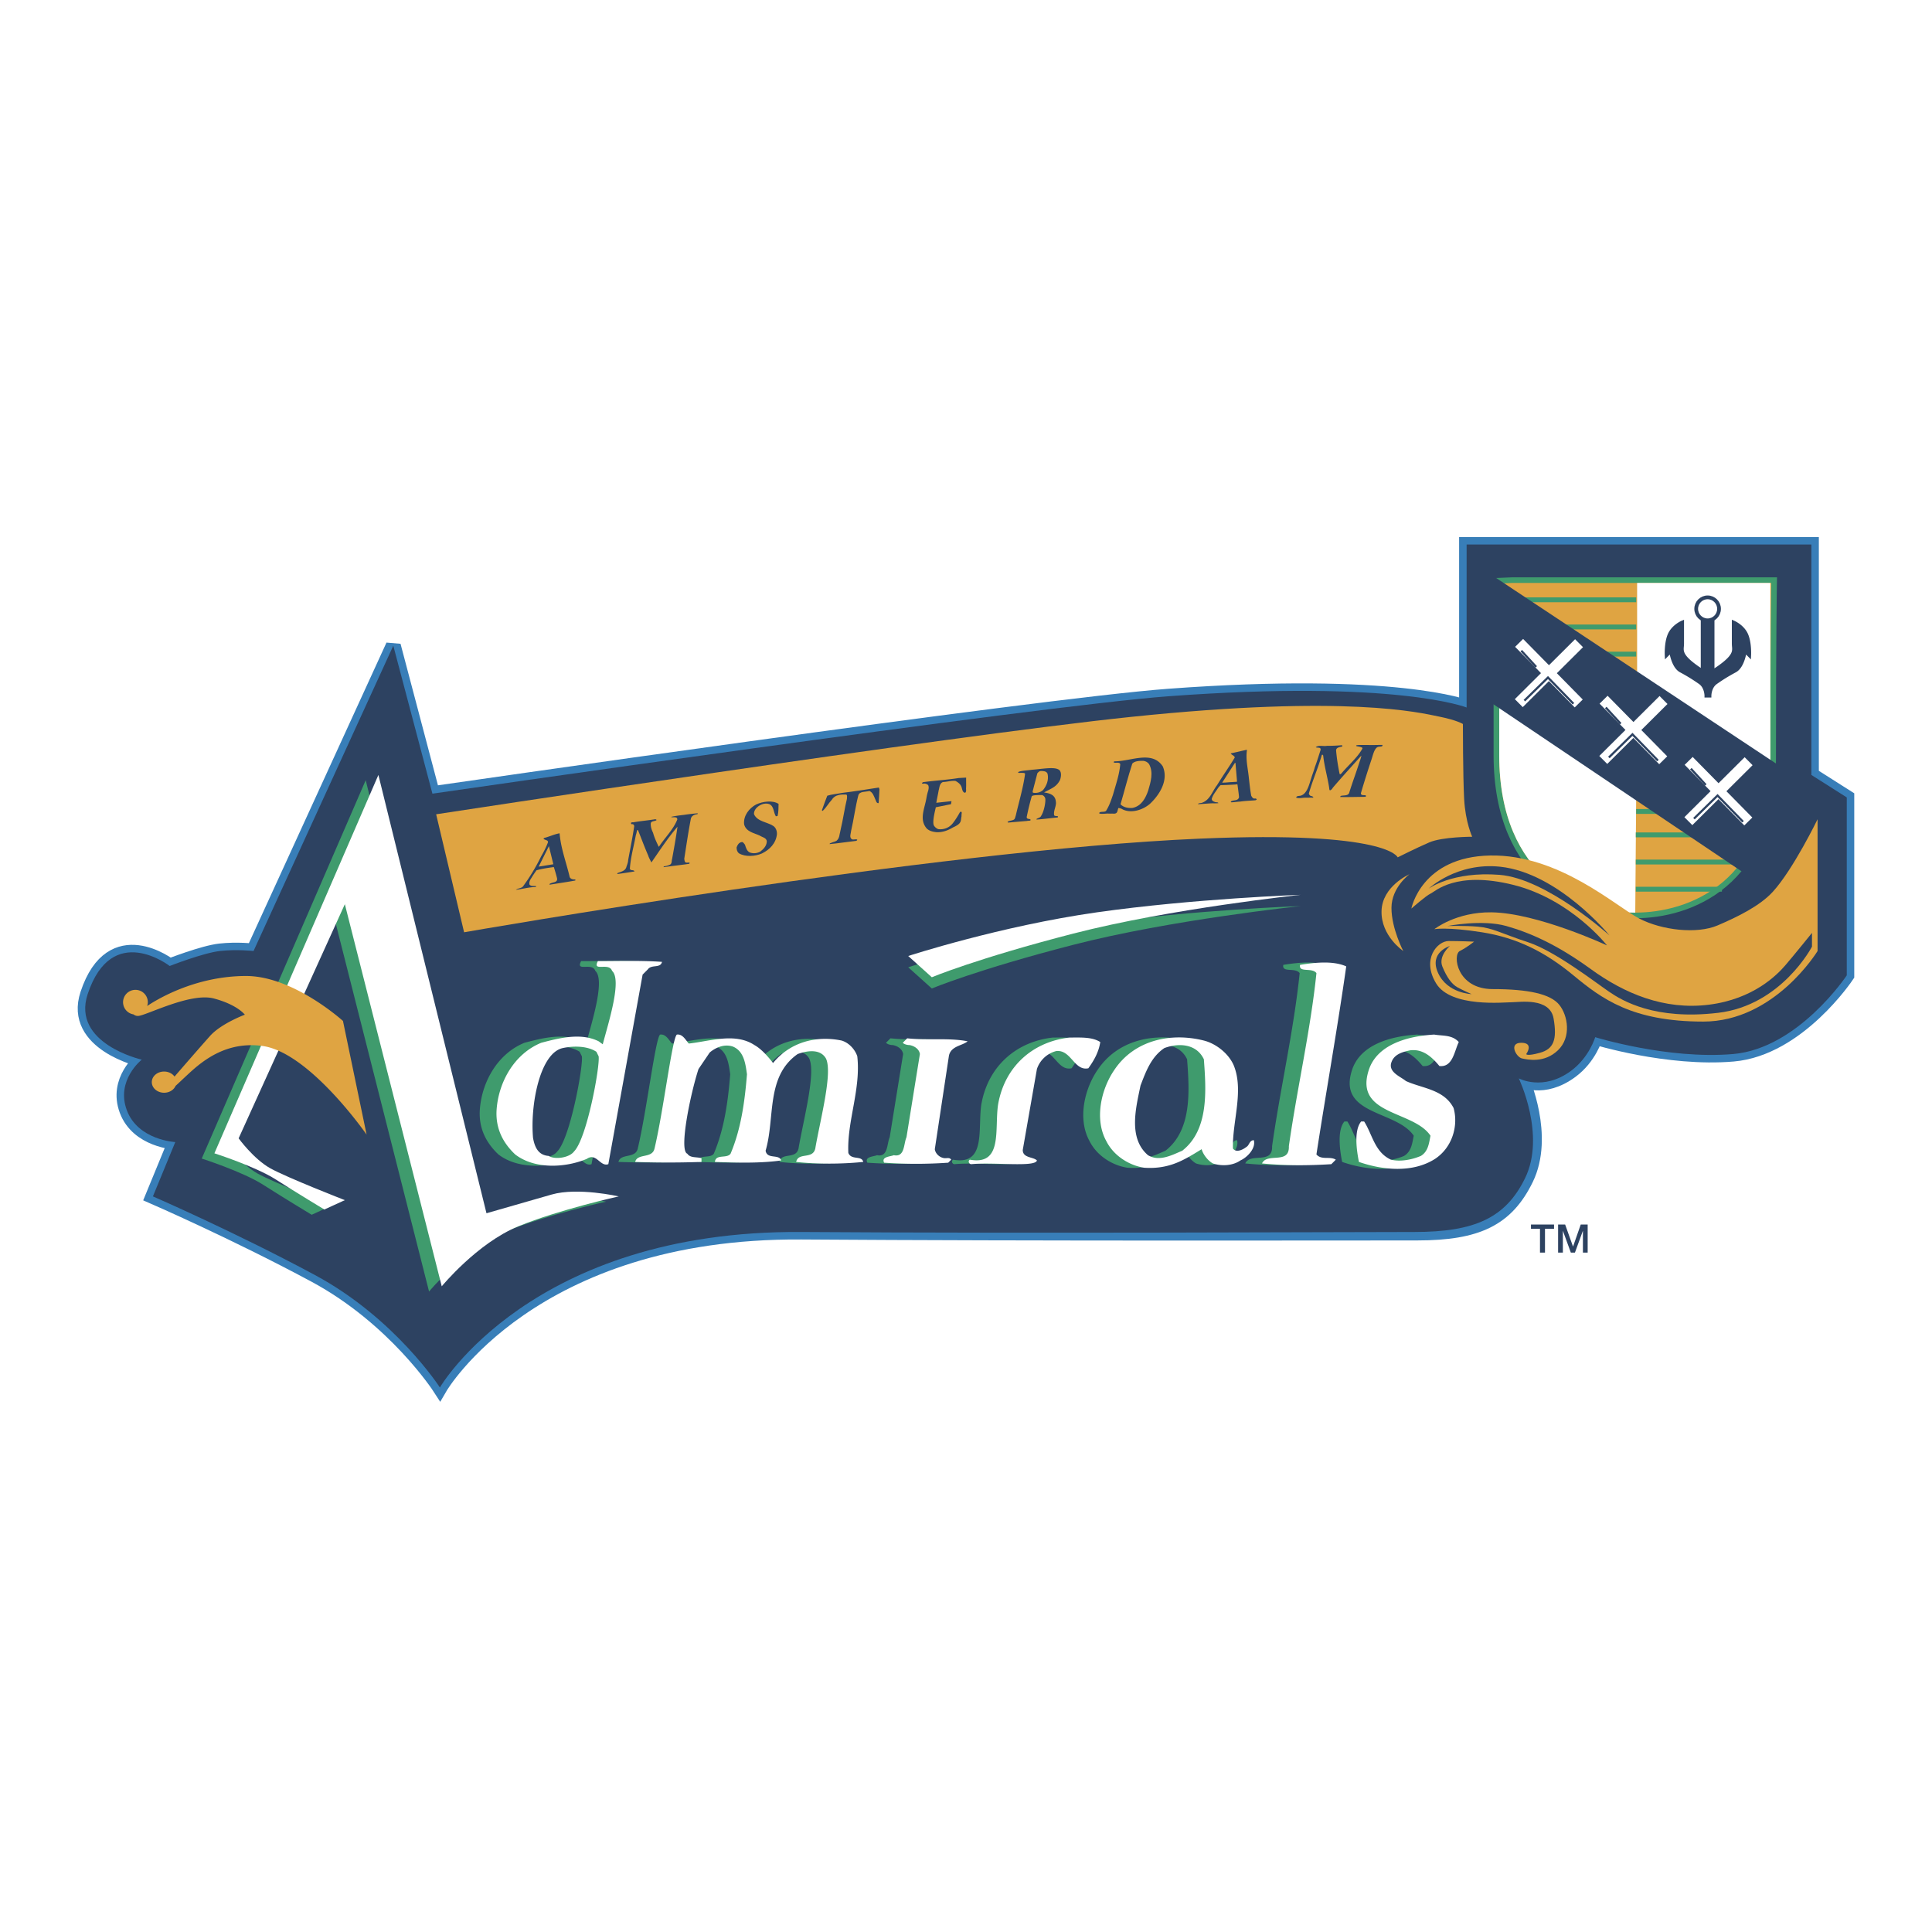 <svg xmlns="http://www.w3.org/2000/svg" width="2500" height="2500" viewBox="0 0 192.756 192.756"><path fill="#fff" d="M0 192.756h192.756V0H0v192.756z"/><path d="M151.825 107.686s2.524 5.637.419 9.936c-1.94 3.957-4.819 5.389-10.83 5.389-6.879 0-38.222.066-61.46-.094-26.958-.188-36.067 15.512-36.067 15.512s-4.462-6.914-12.456-11.213-16.175-7.85-16.175-7.85l2.231-5.42s-3.718-.186-4.833-3.178c-1.116-2.99 1.487-5.045 1.487-5.045s-7.032-1.596-5.392-6.541c2.416-7.289 8.18-2.803 8.18-2.803s3.346-1.309 5.02-1.495c1.673-.188 3.346 0 3.346 0l13.944-30.462 3.903 14.764s60.437-8.754 73.437-9.719c22.681-1.681 29.745 1.122 29.745 1.122v-16.26h34.395v22.987l3.533 2.243v17.754s-4.834 7.289-11.342 7.85c-6.507.561-13.757-1.682-13.757-1.682s-.587 2.014-2.417 3.363c-2.788 2.056-4.911.842-4.911.842z" fill-rule="evenodd" clip-rule="evenodd" fill="#c4dcea" stroke="#387eb8" stroke-width="1.495" stroke-miterlimit="2.613"/><path d="M43.887 138.428s-4.462-6.916-12.456-11.213c-7.995-4.299-16.175-7.85-16.175-7.85l2.231-5.42s-3.718-.188-4.834-3.178c-1.115-2.99 1.488-5.045 1.488-5.045s-7.032-1.596-5.392-6.541c2.417-7.289 8.18-2.804 8.18-2.804s3.347-1.308 5.02-1.495c1.673-.188 3.347 0 3.347 0L39.239 64.42l3.904 14.764s60.437-8.754 73.437-9.718c22.682-1.682 29.746 1.121 29.746 1.121V54.329h34.395v22.987l3.532 2.242v17.754s-4.834 7.289-11.341 7.85c-6.508.561-13.758-1.682-13.758-1.682s-.587 2.014-2.418 3.363c-2.787 2.057-5.205.748-5.205.748s2.727 5.67.62 9.967c-1.939 3.957-5.019 5.357-11.03 5.357-6.879 0-37.928.16-61.167 0-26.957-.186-36.067 15.513-36.067 15.513z" fill-rule="evenodd" clip-rule="evenodd" fill="#2d4261"/><path d="M145.954 72.233s-.559-.374-2.418-.748c-1.858-.373-9.109-2.205-30.676.038-18.342 1.907-69.346 9.718-69.346 9.718l2.789 11.773s46.873-8.211 73.437-9.344c18.784-.801 19.706 1.869 19.706 1.869s1.859-.935 3.16-1.495c1.303-.561 4.276-.561 4.276-.561s-.681-1.433-.806-3.8c-.122-2.367-.122-7.45-.122-7.45z" fill-rule="evenodd" clip-rule="evenodd" fill="#dfa442"/><path d="M33.141 120.262s-5.763-2.242-7.437-3.176c-1.673-.936-3.16-2.99-3.16-2.99l10.597-23.362 9.667 38.125s3.533-4.299 7.623-5.98c4.09-1.682 10.039-2.99 10.039-2.99s-4.09-.934-6.693-.188l-6.507 1.869-10.783-43.731-16.36 37.751s4.09 1.309 6.135 2.617 4.834 2.99 4.834 2.99l2.045-.935z" fill-rule="evenodd" clip-rule="evenodd" fill="#3f9b6d"/><path d="M34.405 119.738s-5.763-2.242-7.436-3.176c-1.673-.936-3.161-2.99-3.161-2.99l10.597-23.361 9.668 38.125s3.532-4.299 7.622-5.98 10.039-2.99 10.039-2.99-4.089-.934-6.691-.188l-6.507 1.869-10.784-43.731-16.361 37.75s4.091 1.309 6.135 2.617c2.045 1.307 4.834 2.99 4.834 2.99l2.045-.935z" fill-rule="evenodd" clip-rule="evenodd" fill="#fff"/><path d="M34.219 101.861s-4.942-4.486-9.667-4.486c-5.154 0-9.041 2.434-9.87 2.996.04-.119.066-.246.066-.379a1.23 1.23 0 0 0-1.227-1.234 1.231 1.231 0 0 0-.203 2.447.696.696 0 0 0 .451.156c.743 0 5.205-2.367 7.561-1.744s3.099 1.619 3.099 1.619-2.355.873-3.471 2.119c-1.027 1.148-3.208 3.666-3.545 4.055-.216-.301-.6-.502-1.04-.502-.678 0-1.227.473-1.227 1.057s.549 1.057 1.227 1.057c.527 0 .972-.287 1.146-.688.315-.279.714-.67 1.333-1.24 1.487-1.371 3.817-3.205 7.312-2.742 4.71.623 10.411 8.846 10.411 8.846l-2.356-11.337z" fill-rule="evenodd" clip-rule="evenodd" fill="#dfa442"/><path d="M90.614 96.503s9.171-2.99 18.838-4.361c9.668-1.37 20.326-1.744 20.326-1.744s-13.014 1.37-22.681 3.862c-9.668 2.492-14.13 4.361-14.13 4.361l-2.353-2.118z" fill-rule="evenodd" clip-rule="evenodd" fill="#3f9b6d"/><path d="M90.614 95.381s9.171-2.99 18.838-4.36c9.668-1.371 20.326-1.745 20.326-1.745s-13.014 1.371-22.681 3.863c-9.668 2.492-14.13 4.361-14.13 4.361l-2.353-2.119z" fill-rule="evenodd" clip-rule="evenodd" fill="#fff"/><path d="M123.421 113.758c-.447 0-.447.523-.744.674-.372.299-1.041.598-1.338.15-.075-2.691 1.116-5.758.074-8.299-.521-1.197-1.785-2.168-2.976-2.467-3.271-.822-6.916-.074-8.924 2.916-1.338 1.943-2.007 4.934-.817 7.102.744 1.494 2.306 2.447 3.793 2.672 2.547.168 4.016-.805 5.726-1.85.148.521.595 1.121 1.114 1.42.894.299 2.01.225 2.754-.299.668-.298 1.561-1.195 1.338-2.019zm-7.139 1.047c-1.042.449-2.307 1.121-3.422.449-2.008-1.721-1.189-4.783-.744-6.953.521-1.346 1.043-2.84 2.381-3.736 1.412-.525 3.197-.449 3.94 1.121.224 3.064.522 7.027-2.155 9.119zM57.979 95.892c-.595 1.122 1.116.075 1.413.971 1.004.898-.335 5.084-.93 7.326l-.409-.299c-1.784-.896-4.015-.299-5.726.148-2.751 1.123-4.313 4.037-4.461 6.805-.075 1.719.595 3.139 1.859 4.334 1.933 1.496 4.982 1.348 7.139.449.966-.672 1.338.822 2.156.523l3.421-18.912.521-.523c.371-.523 1.264-.074 1.412-.748-2.082-.149-4.313-.074-6.395-.074zm-2.38 18.989c-.464.635-1.915.84-2.528.447-.967-.074-1.376-.746-1.562-1.795-.297-3.289.688-8.482 2.975-8.969 1.041-.225 2.454-.225 3.346.373l.223.449c.149.991-1.171 8.204-2.454 9.495zM67.052 104.115c2.082-.225 4.611-1.121 6.544.15.669.373 1.339 1.121 1.859 1.793 1.71-2.094 4.313-2.766 6.842-2.242.744.223 1.339.896 1.561 1.57.372 3.289-1.041 6.504-.892 9.643.298.748 1.338.225 1.487.896-2.156.225-4.685.225-6.693 0 .223-1.045 1.785-.148 1.934-1.494.521-2.916 1.71-7.42 1.042-8.82-.595-1.047-2.008-.748-2.826-.449-3.198 2.242-2.231 6.354-3.198 9.643.149.896 1.339.299 1.562.973-2.157.299-4.462.225-6.618.148.074-.822 1.189-.299 1.561-.822 1.041-2.467 1.413-5.158 1.636-7.924-.148-1.045-.297-2.316-1.413-2.766-.892-.299-1.784.15-2.305.598l-1.115 1.645c-.781 2.373-1.99 8.148-1.116 8.447.298.449.893.299 1.413.449v.373a96.077 96.077 0 0 1-6.618 0c.222-.896 1.71-.299 1.933-1.344.892-3.738 1.766-11.064 2.231-11.363.594-.076.891.597 1.189.896zM132.642 96.416c-.892 6.279-2.008 12.484-2.975 18.762.521.6 1.339.15 1.934.523l-.446.449c-2.378.15-4.685.15-6.916-.074.521-1.121 2.753.148 2.678-1.721.817-5.754 2.156-11.51 2.751-17.268-.446-.598-1.784 0-1.635-.822 1.41-.223 3.27-.448 4.609.151zM94.864 103.891c-.52.449-1.636.449-1.859 1.42l-1.413 9.346c.075.521.595.896 1.041.896.224 0 .447-.074.595.148l-.297.301a46.11 46.11 0 0 1-6.395 0c-.298-.6.594-.6.966-.748 1.116.225.967-1.121 1.264-1.793l1.339-8.299c-.075-.523-.595-.822-1.041-.896-.223 0-.521-.076-.669-.227l.446-.447c1.932.224 4.164-.074 6.023.299zM108.101 103.965c-.147.973-.594 1.795-1.189 2.617-1.412.299-1.711-1.869-3.197-1.719a2.746 2.746 0 0 0-1.934 1.793l-1.414 8.074c0 .822 1.041.672 1.414 1.047-.148.709-4.313.148-6.544.373-.223 0-.372-.299-.149-.449 3.347.6 2.436-3.082 2.826-5.551.707-3.924 3.644-6.26 7.14-6.633 1.114.001 2.228-.074 3.047.448zM143.87 103.965c-.445.898-.594 2.543-1.933 2.393-.743-.896-1.636-1.719-2.901-1.57-.742.15-1.561.375-1.858 1.121-.446 1.047.893 1.496 1.413 1.945 1.636.748 3.793.822 4.76 2.691.502 1.795-.148 3.961-1.859 5.082-2.23 1.42-5.205 1.123-7.586.299-.223-1.121-.521-3.139.224-4.035h.298c.818 1.27 1.041 3.064 2.677 3.811.967.225 2.083 0 2.975-.373.743-.447.817-1.271.968-2.02-1.711-2.541-7.586-2.016-6.173-6.502.799-2.58 3.866-3.439 6.545-3.588.814.148 1.782 0 2.45.746z" fill-rule="evenodd" clip-rule="evenodd" fill="#3f9b6d"/><path d="M150.88 58.16h25.842s-.093 5.233-.093 17.568c0 12.334-8.18 15.324-13.479 15.324s-13.572-3.457-13.572-15.698V58.216l1.302-.056z" fill-rule="evenodd" clip-rule="evenodd" fill="#fff" stroke="#3f9b6d" stroke-width="1.121" stroke-miterlimit="2.613"/><path d="M150.88 58.16h25.842s-.093 5.233-.093 17.567c0 12.335-8.181 15.325-13.479 15.325-5.299 0-13.571-3.457-13.571-15.698V58.216l1.301-.056z" fill-rule="evenodd" clip-rule="evenodd" fill="#dfa442"/><path d="M163.15 91.052c-5.299 0-13.571-3.457-13.571-15.698V67.81l1.301-.056h12.456l-.186 23.298z" fill-rule="evenodd" clip-rule="evenodd" fill="#fff"/><path fill-rule="evenodd" clip-rule="evenodd" fill="#3f9b6d" stroke="#3f9b6d" stroke-width=".486" stroke-miterlimit="2.613" d="M151.996 59.842h11.247-11.247zM151.996 62.552h11.247-11.247zM151.996 65.262h11.247-11.247zM163.205 83.296h11.1-11.1zM163.243 80.96h11.062-11.062zM163.205 86.005h11.1-11.1zM163.205 88.716h8.59-8.59z"/><path fill="#fff" d="M163.336 76.008h13.293V58.161h-13.293v17.847z"/><path fill-rule="evenodd" clip-rule="evenodd" fill="#2d4261" d="M178.487 77.036v13.082l-30.675-20.651.093-12.708 30.582 20.277z"/><path d="M169.873 67.474h.992V61.43h-.992v6.044zm.992 0h-.992.992z" fill-rule="evenodd" clip-rule="evenodd" fill="#2d4261" stroke="#2d4261" stroke-width=".374" stroke-miterlimit="2.613"/><path d="M170.432 67.037s.125.312 1.487-.747c1.363-1.06 1.054-1.496 1.054-2.057v-2.118s.867.373 1.239 1.183c.372.811.309 2.057.309 2.057l-.433-.438s-.186 1.559-.991 1.994c-.806.437-1.302.748-1.922 1.184-.618.436-.618 1.309-.618 1.309h-.312s0-.873-.618-1.309a17.535 17.535 0 0 0-1.922-1.184c-.806-.436-.991-1.994-.991-1.994l-.434.438s-.062-1.246.31-2.057c.372-.81 1.238-1.183 1.238-1.183v2.118c0 .561-.309.997 1.055 2.057 1.362 1.059 1.488.747 1.488.747h.061z" fill-rule="evenodd" clip-rule="evenodd" fill="#2d4261" stroke="#2d4261" stroke-width=".374" stroke-miterlimit="2.613"/><path fill-rule="evenodd" clip-rule="evenodd" fill="#fff" stroke="#fff" stroke-width="1.121" stroke-miterlimit="2.613" d="M151.531 70.152l6.011-5.98-6.011 5.98zM157.511 70.184l-5.949-6.043 5.949 6.043z"/><path d="M151.778 64.919l1.488 1.62m3.718 3.675l-2.542-2.616-2.354 2.305" fill="none" stroke="#2d4261" stroke-width=".216" stroke-miterlimit="2.613"/><path fill-rule="evenodd" clip-rule="evenodd" fill="#fff" stroke="#fff" stroke-width="1.121" stroke-miterlimit="2.613" d="M159.959 75.821l6.011-5.981-6.011 5.981zM165.939 75.852l-5.949-6.042 5.949 6.042z"/><path d="M160.207 70.588l1.486 1.62m3.718 3.675l-2.539-2.616-2.355 2.305" fill="none" stroke="#2d4261" stroke-width=".216" stroke-miterlimit="2.613"/><path fill-rule="evenodd" clip-rule="evenodd" fill="#fff" stroke="#fff" stroke-width="1.121" stroke-miterlimit="2.613" d="M168.449 81.926l6.011-5.981-6.011 5.981zM174.429 81.957l-5.95-6.043 5.95 6.043z"/><path d="M168.698 76.693l1.486 1.62m3.719 3.675l-2.543-2.616-2.354 2.305" fill="none" stroke="#2d4261" stroke-width=".216" stroke-miterlimit="2.613"/><path d="M181.339 81.739v13.145s-4.275 7.039-11.403 7.039c-7.127 0-10.162-2.305-12.951-4.609-2.788-2.304-5.577-3.738-9.109-4.298s-4.773-.311-4.773-.311 2.168-1.73 5.703-1.682c4.585.062 11.526 3.301 11.526 3.301s-3.596-4.609-9.358-6.042c-5.763-1.433-7.808.685-8.243.872-.432.188-1.919 1.495-1.919 1.495s.99-5.171 7.869-5.295c6.879-.125 12.581 5.108 14.873 6.292 2.293 1.183 5.763 1.557 7.808.685 2.045-.873 4.234-1.958 5.518-3.364 2.043-2.245 4.459-7.228 4.459-7.228z" fill-rule="evenodd" clip-rule="evenodd" fill="#dfa442"/><path d="M144.403 92.391s3.472-.685 5.889 0c2.417.686 5.081 1.869 8.427 4.298 3.347 2.43 7.313 4.111 11.775 3.551s6.816-2.99 7.622-3.924c.807-.936 2.666-3.24 2.666-3.24v1.37s-3.037 5.856-9.358 6.604-9.544-1.186-10.907-2.119-5.391-4.048-8.056-4.921c-2.666-.872-3.533-1.433-5.021-1.557-1.358-.113-3.037-.062-3.037-.062z" fill-rule="evenodd" clip-rule="evenodd" fill="#2d4261"/><path d="M142.545 88.653s2.791-2.643 7.127-2.18c5.826.623 10.906 6.853 10.906 6.853s-6.259-5.669-10.97-6.043c-4.708-.373-7.063 1.37-7.063 1.37z" fill-rule="evenodd" clip-rule="evenodd" fill="#2d4261"/><path d="M147.068 93.949s-1.425-.063-2.54-.063-2.728 1.807-1.24 4.237c1.487 2.43 6.817 1.869 7.562 1.869s3.779-.5 4.151 1.619c.372 2.117 0 3.053-1.363 3.426-1.363.375-1.363.125-1.363.125s.807-1.123-.496-1.123c-1.301 0-.496 1.434.062 1.559s2.231.498 3.595-.811c1.364-1.307.992-3.486.124-4.547-.866-1.059-3.036-1.557-6.631-1.557-3.594 0-4.027-3.426-3.284-3.8.743-.374 1.423-.934 1.423-.934z" fill-rule="evenodd" clip-rule="evenodd" fill="#dfa442"/><path d="M144.651 94.385s-1.178.996-.742 2.054c.434 1.061.929 1.746 1.486 2.057.559.312 1.425.686 1.425.686s-2.417-.062-3.347-2.119c-.928-2.055 1.178-2.678 1.178-2.678z" fill-rule="evenodd" clip-rule="evenodd" fill="#2d4261"/><path d="M125.094 113.758c-.446 0-.446.523-.744.674-.372.299-1.041.598-1.338.15-.075-2.691 1.116-5.758.074-8.299-.521-1.197-1.785-2.168-2.975-2.467-3.272-.822-6.917-.074-8.924 2.916-1.339 1.943-2.008 4.934-.817 7.102.744 1.494 2.305 2.447 3.792 2.672 2.547.168 4.016-.805 5.726-1.85.148.521.595 1.121 1.116 1.42.893.299 2.008.225 2.752-.299.669-.298 1.56-1.195 1.338-2.019zm-7.139 1.047c-1.041.449-2.306 1.121-3.421.449-2.009-1.721-1.189-4.783-.744-6.953.521-1.346 1.042-2.84 2.38-3.736 1.413-.525 3.198-.449 3.941 1.121.223 3.064.521 7.027-2.156 9.119zM59.652 95.892c-.595 1.122 1.116.075 1.413.971 1.004.898-.334 5.084-.929 7.326l-.409-.299c-1.785-.896-4.016-.299-5.726.148-2.752 1.123-4.314 4.037-4.462 6.805-.075 1.719.595 3.139 1.859 4.334 1.933 1.496 4.982 1.348 7.139.449.967-.672 1.338.822 2.157.523l3.42-18.912.521-.523c.372-.523 1.264-.074 1.413-.748-2.082-.149-4.315-.074-6.396-.074zm-2.38 18.989c-.465.635-1.915.84-2.529.447-.967-.074-1.375-.746-1.561-1.795-.298-3.289.687-8.482 2.974-8.969 1.041-.225 2.454-.225 3.347.373l.223.449c.149.991-1.171 8.204-2.454 9.495zM68.725 104.115c2.082-.225 4.611-1.121 6.544.15.67.373 1.339 1.121 1.859 1.793 1.711-2.094 4.312-2.766 6.842-2.242.744.223 1.338.896 1.562 1.57.372 3.289-1.042 6.504-.893 9.643.298.748 1.339.225 1.487.896-2.156.225-4.686.225-6.693 0 .224-1.045 1.785-.148 1.934-1.494.521-2.916 1.711-7.42 1.041-8.82-.595-1.047-2.008-.748-2.826-.449-3.197 2.242-2.231 6.354-3.197 9.643.149.896 1.338.299 1.561.973-2.156.299-4.462.225-6.618.148.074-.822 1.19-.299 1.561-.822 1.041-2.467 1.413-5.158 1.637-7.924-.149-1.045-.298-2.316-1.415-2.766-.892-.299-1.784.15-2.305.598l-1.115 1.645c-.781 2.373-1.988 8.148-1.116 8.447.298.449.893.299 1.413.449v.373a96.077 96.077 0 0 1-6.618 0c.223-.896 1.71-.299 1.933-1.344.892-3.738 1.766-11.064 2.231-11.363.596-.076.893.597 1.191.896zM134.314 96.416c-.892 6.279-2.007 12.484-2.974 18.762.52.6 1.339.15 1.934.523l-.447.449c-2.378.15-4.685.15-6.916-.074.521-1.121 2.753.148 2.679-1.721.817-5.754 2.155-11.51 2.751-17.268-.446-.598-1.785 0-1.636-.822 1.413-.223 3.272-.448 4.609.151zM96.538 103.891c-.521.449-1.637.449-1.86 1.42l-1.412 9.346c.074.521.595.896 1.04.896.224 0 .447-.074.595.148l-.297.301a46.11 46.11 0 0 1-6.395 0c-.298-.6.595-.6.967-.748 1.115.225.966-1.121 1.264-1.793l1.338-8.299c-.074-.523-.595-.822-1.041-.896-.223 0-.521-.076-.669-.227l.446-.447c1.933.224 4.164-.074 6.024.299zM109.774 103.965c-.148.973-.595 1.795-1.189 2.617-1.413.299-1.711-1.869-3.198-1.719a2.746 2.746 0 0 0-1.933 1.793l-1.413 8.074c0 .822 1.041.672 1.413 1.047-.149.709-4.314.148-6.544.373-.224 0-.373-.299-.15-.449 3.347.6 2.436-3.082 2.827-5.551.706-3.924 3.644-6.26 7.139-6.633 1.115.001 2.231-.074 3.048.448zM145.544 103.965c-.446.898-.594 2.543-1.934 2.393-.743-.896-1.636-1.719-2.9-1.57-.743.15-1.562.375-1.858 1.121-.446 1.047.892 1.496 1.412 1.945 1.636.748 3.793.822 4.76 2.691.502 1.795-.148 3.961-1.858 5.082-2.231 1.42-5.206 1.123-7.585.299-.225-1.121-.521-3.139.222-4.035h.298c.818 1.27 1.042 3.064 2.677 3.811.967.225 2.083 0 2.976-.373.743-.447.817-1.271.967-2.02-1.711-2.541-7.586-2.016-6.173-6.502.799-2.58 3.867-3.439 6.545-3.588.816.148 1.782 0 2.451.746z" fill-rule="evenodd" clip-rule="evenodd" fill="#fff"/><path d="M170.371 61.891c.628 0 1.138-.513 1.138-1.146 0-.632-.51-1.146-1.138-1.146-.631 0-1.141.513-1.141 1.146 0 .633.51 1.146 1.141 1.146z" fill-rule="evenodd" clip-rule="evenodd" fill="#fff" stroke="#2d4261" stroke-width=".374" stroke-miterlimit="2.613"/><path fill-rule="evenodd" clip-rule="evenodd" fill="#2d4261" d="M152.745 122.172h2.302v.424h-.903v2.377h-.499v-2.377h-.9v-.424zM155.452 122.172h.703l.783 2.193h.007l.765-2.193h.692v2.801h-.474v-2.162h-.009l-.787 2.162h-.409l-.787-2.162h-.008v2.162h-.476v-2.801zM116.006 76.455c.6 1.365-.289 2.813-1.268 3.737-.677.589-1.829.997-2.726.565a.891.891 0 0 0-.43-.14c-.126.284-.035.619-.576.555a4.387 4.387 0 0 1-.519-.007c-.326.028-.867.072-.818-.059.116-.187.499-.036.683-.206.341-.557.498-1.046.697-1.631.288-1.024.632-1.982.719-3.03-.085-.236-.455-.09-.636-.163-.052-.084.055-.115.1-.119 1.624-.003 3.691-1.113 4.774.498zM124.361 74.81c.024.02.068.017.048.04-.142.919.101 1.828.19 2.771.072.591.121 1.163.238 1.772.077.126.156.274.311.283.107-.031.198.005.227.069.005.066-.082.073-.124.099-.546.047-.986.052-1.508.129-.321.017-.53.053-.83.072-.153.013-.14-.084-.012-.132.252-.103.615-.009.717-.371-.032-.396-.104-.873-.154-1.263-.027-.063-.137-.006-.217-.011-.016.014-1.472.077-1.467.062-.018.024-.191.184-.283.332-.224.354-.498.654-.599 1.04-.006.178.159.259.317.312.115.057.307-.004.339.115-.297.04-.55.003-.833.027-.391.023-.747.053-1.182.079-.038-.096.214-.107.342-.129.855-.272 1.069-1.179 1.544-1.769.599-.981 1.19-1.806 1.769-2.762-.062-.216-.278-.212-.408-.408l1.575-.357zM103.268 76.772c1.073-.107 2.028-.266 2.427.058.24.244.168.693.062.99-.376.731-.896.843-1.589 1.242.305.052.533.087.79.242.303.196.382.477.398.807-.008.421-.262.797-.181 1.232.1.146.506.001.347.214-.698.067-1.395.16-2.072.21-.188-.054.252-.164.353-.262.396-.52.536-1.58.483-1.833a.476.476 0 0 0-.316-.35c-.353.008-1.014-.021-1.043.156a27.113 27.113 0 0 0-.474 1.943c-.035.11-.025.223.088.258.068.038.231.01.285.115-.005.13-.215.067-.354.112l-1.879.161c-.197-.083.125-.17.313-.204.168-.051.302-.07.354-.229.036-.085.057-.197.086-.273.317-1.381.736-2.74.925-4.15.014-.138-.426-.096-.646-.1-.117-.038.033-.135.099-.141.387-.1.819-.107 1.261-.175l.283-.023z"/><path d="M114.646 76.24c.456.838.153 1.801-.086 2.618-.24.721-.66 1.568-1.568 1.749-.437.038-.906-.055-1.197-.362.393-1.339.737-2.718 1.174-4.061.242-.264.724-.283 1.122-.273.199.027.429.14.555.329z" fill-rule="evenodd" clip-rule="evenodd" fill="#dfa442"/><path d="M133.874 74.349c.067.016.029.086.055.128-.235.064-.61.074-.627.386.067.79.188 1.561.354 2.359.073.082.196-.076.256-.148.681-.788 1.498-1.484 1.979-2.323.018-.045.059-.093.032-.135-.168-.162-.774-.129-.589-.252.071-.054.828-.034 1.158-.036.465.015.986-.008 1.43-.009.07.249-.32.109-.536.249-.31.236-.409.798-.567 1.254a94.526 94.526 0 0 0-1.023 3.251c-.039.106-.004.214.085.229.133.089.502-.058.369.197-.836.006-1.714.036-2.529.018-.025-.042.036-.092.078-.117.302-.07.749.024.828-.359.364-1.158.641-1.857 1.018-3.041.059-.137.196-.588.173-.608-.945 1.054-1.966 2.174-2.837 3.193-.056.115-.267.351-.333.227-.028-.086-.023-.123-.046-.283-.166-1.048-.474-2.083-.587-3.158-.1-.146-.137-.058-.161.036-.375 1.292-.912 2.49-1.266 3.758.009.11.081.17.151.231.091.036.264.032.299.184-.203-.009-.502.009-.723.007-.332-.016-.652.1-.992-.004.026-.223.342-.14.511-.221.607-.229.8-1.16.987-1.714.114-.39.26-.716.358-1.1.216-.572.388-1.14.579-1.731.04-.313-.322-.171-.485-.268.311-.248.743-.064 1.134-.141.439.007.965-.016 1.467-.059zM94.879 80.234l-1.514.307c-.044.248-.334 1.283-.219 1.741.043.166.286.396.481.442a1.57 1.57 0 0 0 1.446-.604c.257-.331.49-.706.68-1.054.078-.117.19-.104.201.028-.012.115-.03.209-.022.344-.105.448.074.702-.824 1.1-.523.31-1.056.522-1.697.488-.333-.038-.692-.114-.956-.372-.758-.886-.22-1.946-.039-2.957.052-.303.11-.574.201-.84.015-.123.069-.26.011-.469-.071-.156-.242-.175-.333-.211-.111-.013-.217.042-.311-.018.018-.066.06-.093.101-.119 1.175-.167 2.424-.229 3.574-.417.238-.009.493-.031.734-.04-.012.332.015.739-.012 1.11.01.11.035.326-.09.403-.312-.04-.275-.435-.398-.667-.094-.202-.307-.379-.56-.512-.379-.056-.83.093-1.247.107-.342.117-.351.538-.436.833-.067.404-.16.792-.235 1.238l1.516-.164-.052.303z" fill-rule="evenodd" clip-rule="evenodd" fill="#2d4261"/><path d="M104.515 77.197c.14.607-.096 1.202-.456 1.632-.266.243-.655.321-.99.261-.022-.025-.072-.083-.019-.22.151-.564.299-1.152.447-1.719.081-.096.182-.215.334-.228.242.002.571-.005.684.274z" fill-rule="evenodd" clip-rule="evenodd" fill="#dfa442"/><path d="M87.743 78.744c-.015.421-.045.845-.081 1.379-.238.042-.25-.229-.341-.392-.135-.298-.233-.665-.575-.813-.388.1-.989.019-1.108.426-.299 1.155-.457 2.407-.715 3.513-.021.29-.228.683.074.879.161.074.415-.058.532.043-.012.111-.143.123-.231.13-.893.099-1.675.232-2.527.305-.007-.088.102-.097.166-.125.189-.104.476-.107.613-.295.22-.263.178-.454.255-.712.014-.089.049-.244.065-.311.244-1.017.386-2.069.63-3.086-.011-.131.062-.292-.057-.415-.53-.021-1.144.01-1.433.499-.343.361-.57.801-.917 1.119-.127.055-.079-.149-.039-.197.162-.434.301-.865.484-1.302.407-.134.946-.177 1.495-.283 1.176-.145 2.458-.343 3.63-.532.091.037.033.13.08.17zM77.677 80.204c-.01.399.002.796-.096 1.203-.041.025-.109.009-.173.037-.254-.399-.175-1.025-.675-1.226-.476-.158-1.048.113-1.326.468-.118.165-.212.35-.172.568.348.722 1.296.752 1.902 1.142.255.155.394.497.379.831-.099.915-.728 1.544-1.489 1.919-.678.302-1.663.364-2.289-.003-.187-.139-.25-.355-.248-.598.088-.251.223-.484.505-.53.151-.035.233.157.33.259.09.28.187.648.484.777.341.126.712.094 1.049-.09.309-.247.614-.539.643-.984.01-.399-.479-.446-.69-.605-.55-.262-1.373-.369-1.57-1.126-.095-.855.502-1.613 1.196-1.983.657-.3 1.634-.45 2.24-.059z" fill-rule="evenodd" clip-rule="evenodd" fill="#2d4261"/><path d="M123.217 76.102c.042-.025.024.043.05.063l.153 1.819c.003.029-.287.021-.433.041-.308.004-.702.068-1.052.061l1.282-1.984z" fill-rule="evenodd" clip-rule="evenodd" fill="#dfa442"/><path d="M69.599 81.228c-.284.024-.583.138-.667.434-.26 1.349-.45 2.659-.664 4.027.033.13.02.319.178.372.111.013.198.005.33-.006.049.062.022.135-.12.143-.892.128-1.539.191-2.449.32.014-.089.027-.068.091-.096.175-.015.35-.063.559-.158.207-.151.134-.366.196-.548.194-1.079.387-2.135.54-3.232-.981 1.146-1.721 2.293-2.604 3.564-.098-.21-.246-.448-.323-.703-.355-.811-.67-1.668-1.004-2.502-.028-.064-.111-.013-.108.031-.033.132-.067.33-.116.453-.21 1.146-.518 2.19-.596 3.347.064.238.379.056.463.27a53.55 53.55 0 0 1-1.695.256c-.045-.018-.003-.044-.008-.088.319-.138.798-.201.895-.63.07-.205.171-.449.174-.671.21-1.146.438-2.235.604-3.378-.009-.109-.06-.193-.171-.206-.064.006-.131.011-.136-.055-.056-.128.12-.143.209-.128.743-.131 1.532-.196 2.196-.31.046.018.133.011.119.1-.187.127-.523.056-.567.326-.014.355.1.655.233.931.129.476.307.847.531 1.326.023.02.021.076.063.05.544-.843 1.465-1.751 1.824-2.712-.008-.353-.496-.134-.616-.256.352-.083.809-.147 1.282-.199.459-.073.849-.11 1.351-.16.044.018-.018.068.006.088zM55.83 83.138c.13 1.537.663 2.885 1.008 4.36.084.214.352.257.548.241.026.042.028.064.009.11-.888.164-1.693.277-2.561.418l-.006-.066c.246-.22.872-.096.739-.616a16.904 16.904 0 0 0-.311-1.076c-.522.066-1.218.167-1.733.322-.177.258-.331.471-.501.758-.14.204-.257.435-.191.673.169.185.428.118.65.143.026.042-.014.089-.058.094-.681.014-1.282.198-1.957.278.227-.174.582-.139.738-.373a19.66 19.66 0 0 0 1.785-2.963c.269-.465.505-.928.684-1.407.023-.246-.324-.194-.449-.36.019-.046.062-.05.082-.074.517-.133 1.003-.373 1.524-.462z" fill-rule="evenodd" clip-rule="evenodd" fill="#2d4261"/><path fill-rule="evenodd" clip-rule="evenodd" fill="#dfa442" d="M54.764 84.42l.443 1.806-1.462.236 1.019-2.042zM140.625 87.221s-1.798 1.308-1.798 3.364 1.177 4.298 1.177 4.298-2.231-1.495-2.168-3.987c.06-2.491 2.789-3.675 2.789-3.675z"/></svg>